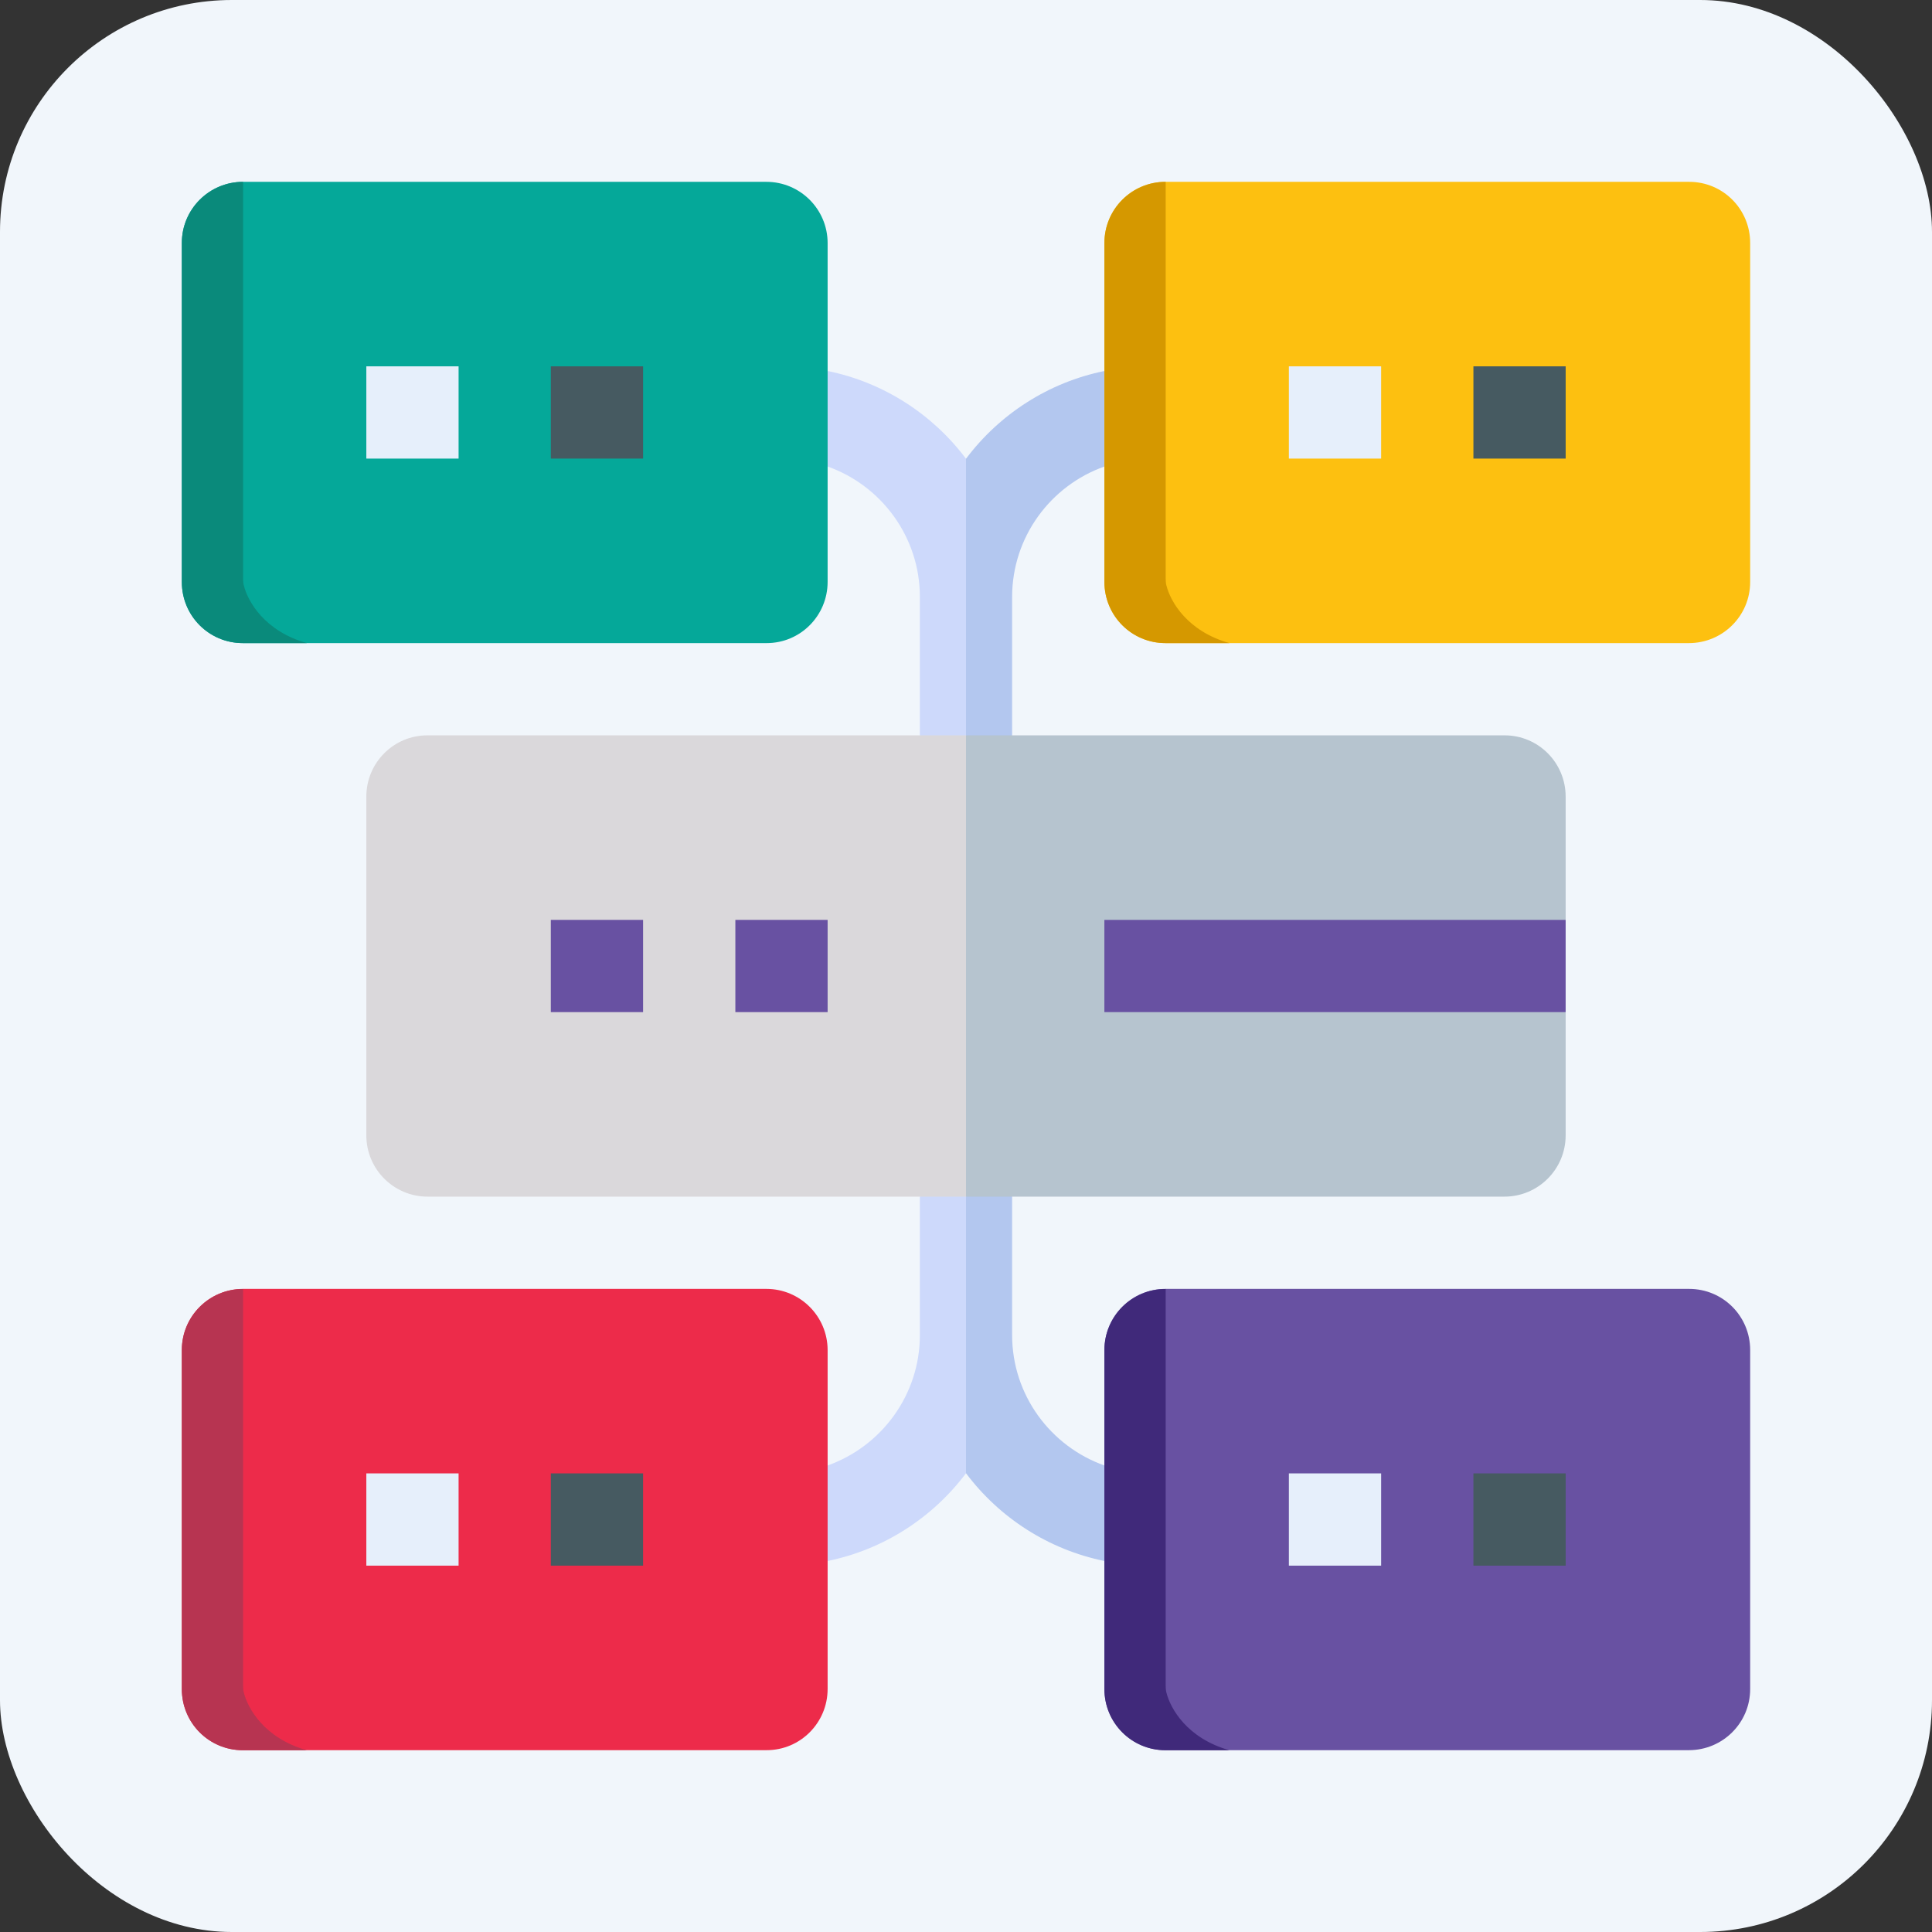 <?xml version="1.0" encoding="UTF-8"?> <svg xmlns="http://www.w3.org/2000/svg" width="85" height="85" viewBox="0 0 85 85" fill="none"><rect x="0" y="0" width="85" height="85" fill="#333333" stroke="none"/><rect width="85" height="85" rx="10.2" fill="#F1F6FB"></rect><g clip-path="url(#clip0_11619_10978)"><path d="M42.501 20.183C41.019 18.211 38.859 16.821 36.412 16.322L34.383 18.424L36.412 20.525C38.777 21.364 40.471 23.622 40.471 26.265V32.353L41.486 34.382L42.501 32.353L43.921 26.268L42.501 20.183Z" fill="#CDD9FB"></path><path d="M44.529 26.265C44.529 23.622 46.223 21.364 48.588 20.526L50.618 18.424L48.588 16.323C46.142 16.821 43.982 18.21 42.5 20.183V32.353L43.515 34.382L44.529 32.353C44.529 30.326 44.529 28.292 44.529 26.265Z" fill="#B3C7EF"></path><path d="M40.471 52.647V58.735C40.471 61.377 38.777 63.635 36.412 64.474L34.383 66.576L36.412 68.677C38.858 68.178 41.018 66.789 42.501 64.816L43.583 58.731L42.501 52.647L41.486 50.617L40.471 52.647Z" fill="#CDD9FB"></path><path d="M48.588 68.677L50.618 66.576L48.588 64.474C46.223 63.635 44.529 61.377 44.529 58.735C44.529 56.708 44.529 54.673 44.529 52.647L43.515 50.617L42.5 52.647V64.816C43.981 66.788 46.141 68.178 48.588 68.677Z" fill="#B3C7EF"></path><path d="M18.805 32.352C17.317 32.352 16.117 33.559 16.117 35.048V49.951C16.117 51.44 17.324 52.647 18.812 52.647H42.499L44.529 42.5L42.499 32.352C41.3 32.352 25.339 32.352 18.805 32.352Z" fill="#DAD8DB"></path><path d="M68.882 35.048C68.882 33.559 67.683 32.352 66.194 32.352C59.66 32.352 43.7 32.352 42.5 32.352V52.647H66.187C67.676 52.647 68.882 51.44 68.882 49.951V44.529L66.853 42.5L68.882 40.47V35.048Z" fill="#B6C4CF"></path><path d="M24.234 40.471H28.293V44.529H24.234V40.471Z" fill="#6851A2"></path><path d="M32.353 40.471H36.412V44.529H32.353V40.471Z" fill="#6851A2"></path><path d="M48.588 44.529H68.882C68.882 43.11 68.882 41.89 68.882 40.471C67.945 40.471 49.521 40.471 48.588 40.471V44.529Z" fill="#6851A2"></path><path d="M36.412 25.599C36.412 27.087 35.216 28.294 33.728 28.294C28.267 28.294 16.145 28.294 10.684 28.294C9.195 28.294 8 27.093 8 25.605C8 21.694 8 14.601 8 10.689C8 9.201 9.207 8 10.695 8H33.717C35.205 8 36.412 9.207 36.412 10.695V25.599Z" fill="#05A899"></path><path d="M8 25.605V10.689C8 9.201 9.207 8 10.695 8V25.447C10.695 25.548 10.701 25.649 10.725 25.748C10.9 26.461 11.639 27.768 13.5 28.294H10.684C9.195 28.294 8 27.093 8 25.605Z" fill="#0A8A7B"></path><path d="M16.117 16.117H20.176V20.176H16.117V16.117Z" fill="#E6EFFB"></path><path d="M24.234 16.117H28.293V20.176H24.234V16.117Z" fill="#465A61"></path><path d="M74.304 28.294C75.793 28.294 77 27.093 77 25.605C77 21.694 77 14.601 77 10.689C77 9.201 75.804 8 74.316 8C68.855 8 56.733 8 51.272 8C49.783 8 48.588 9.207 48.588 10.695V25.599C48.588 27.087 49.795 28.294 51.283 28.294H74.304Z" fill="#FDC010"></path><path d="M56.705 16.117H60.764V20.176H56.705V16.117Z" fill="#E6EFFB"></path><path d="M64.824 16.117H68.883V20.176H64.824V16.117Z" fill="#465A61"></path><path d="M36.412 74.305C36.412 75.793 35.216 77 33.728 77C28.267 77 16.145 77 10.684 77C9.195 77 8 75.799 8 74.311C8 70.4 8 63.306 8 59.395C8 57.907 9.207 56.706 10.695 56.706H33.717C35.205 56.706 36.412 57.913 36.412 59.401V74.305Z" fill="#ED2B4A"></path><path d="M16.117 64.823H20.176V68.882H16.117V64.823Z" fill="#E6EFFB"></path><path d="M24.234 64.823H28.293V68.882H24.234V64.823Z" fill="#465A61"></path><path d="M48.588 74.305C48.588 75.793 49.795 77 51.283 77H74.304C75.793 77 77 75.799 77 74.311C77 70.4 77 63.306 77 59.395C77 57.907 75.804 56.706 74.316 56.706C68.855 56.706 56.733 56.706 51.272 56.706C49.783 56.706 48.588 57.913 48.588 59.401V74.305Z" fill="#6851A2"></path><path d="M56.705 64.823H60.764V68.882H56.705V64.823Z" fill="#E6EFFB"></path><path d="M64.824 64.823H68.883V68.882H64.824V64.823Z" fill="#465A61"></path><path d="M48.59 25.605V10.689C48.59 9.201 49.797 8 51.285 8V25.447C51.285 25.548 51.291 25.649 51.315 25.748C51.49 26.461 52.228 27.768 54.09 28.294H51.274C49.785 28.294 48.59 27.093 48.59 25.605Z" fill="#D59800"></path><path d="M8 74.315V59.399C8 57.911 9.207 56.71 10.695 56.71V74.156C10.695 74.258 10.701 74.359 10.725 74.458C10.9 75.171 11.639 76.478 13.5 77.004H10.684C9.195 77.004 8 75.803 8 74.315Z" fill="#B73451"></path><path d="M48.59 74.315V59.399C48.59 57.911 49.797 56.71 51.285 56.71V74.156C51.285 74.258 51.291 74.359 51.315 74.458C51.49 75.171 52.228 76.478 54.09 77.004H51.274C49.785 77.004 48.59 75.803 48.59 74.315Z" fill="#40297A"></path></g><defs><clipPath id="clip0_11619_10978"><rect width="69" height="69" fill="white" transform="translate(8 8)"></rect></clipPath></defs></svg> 